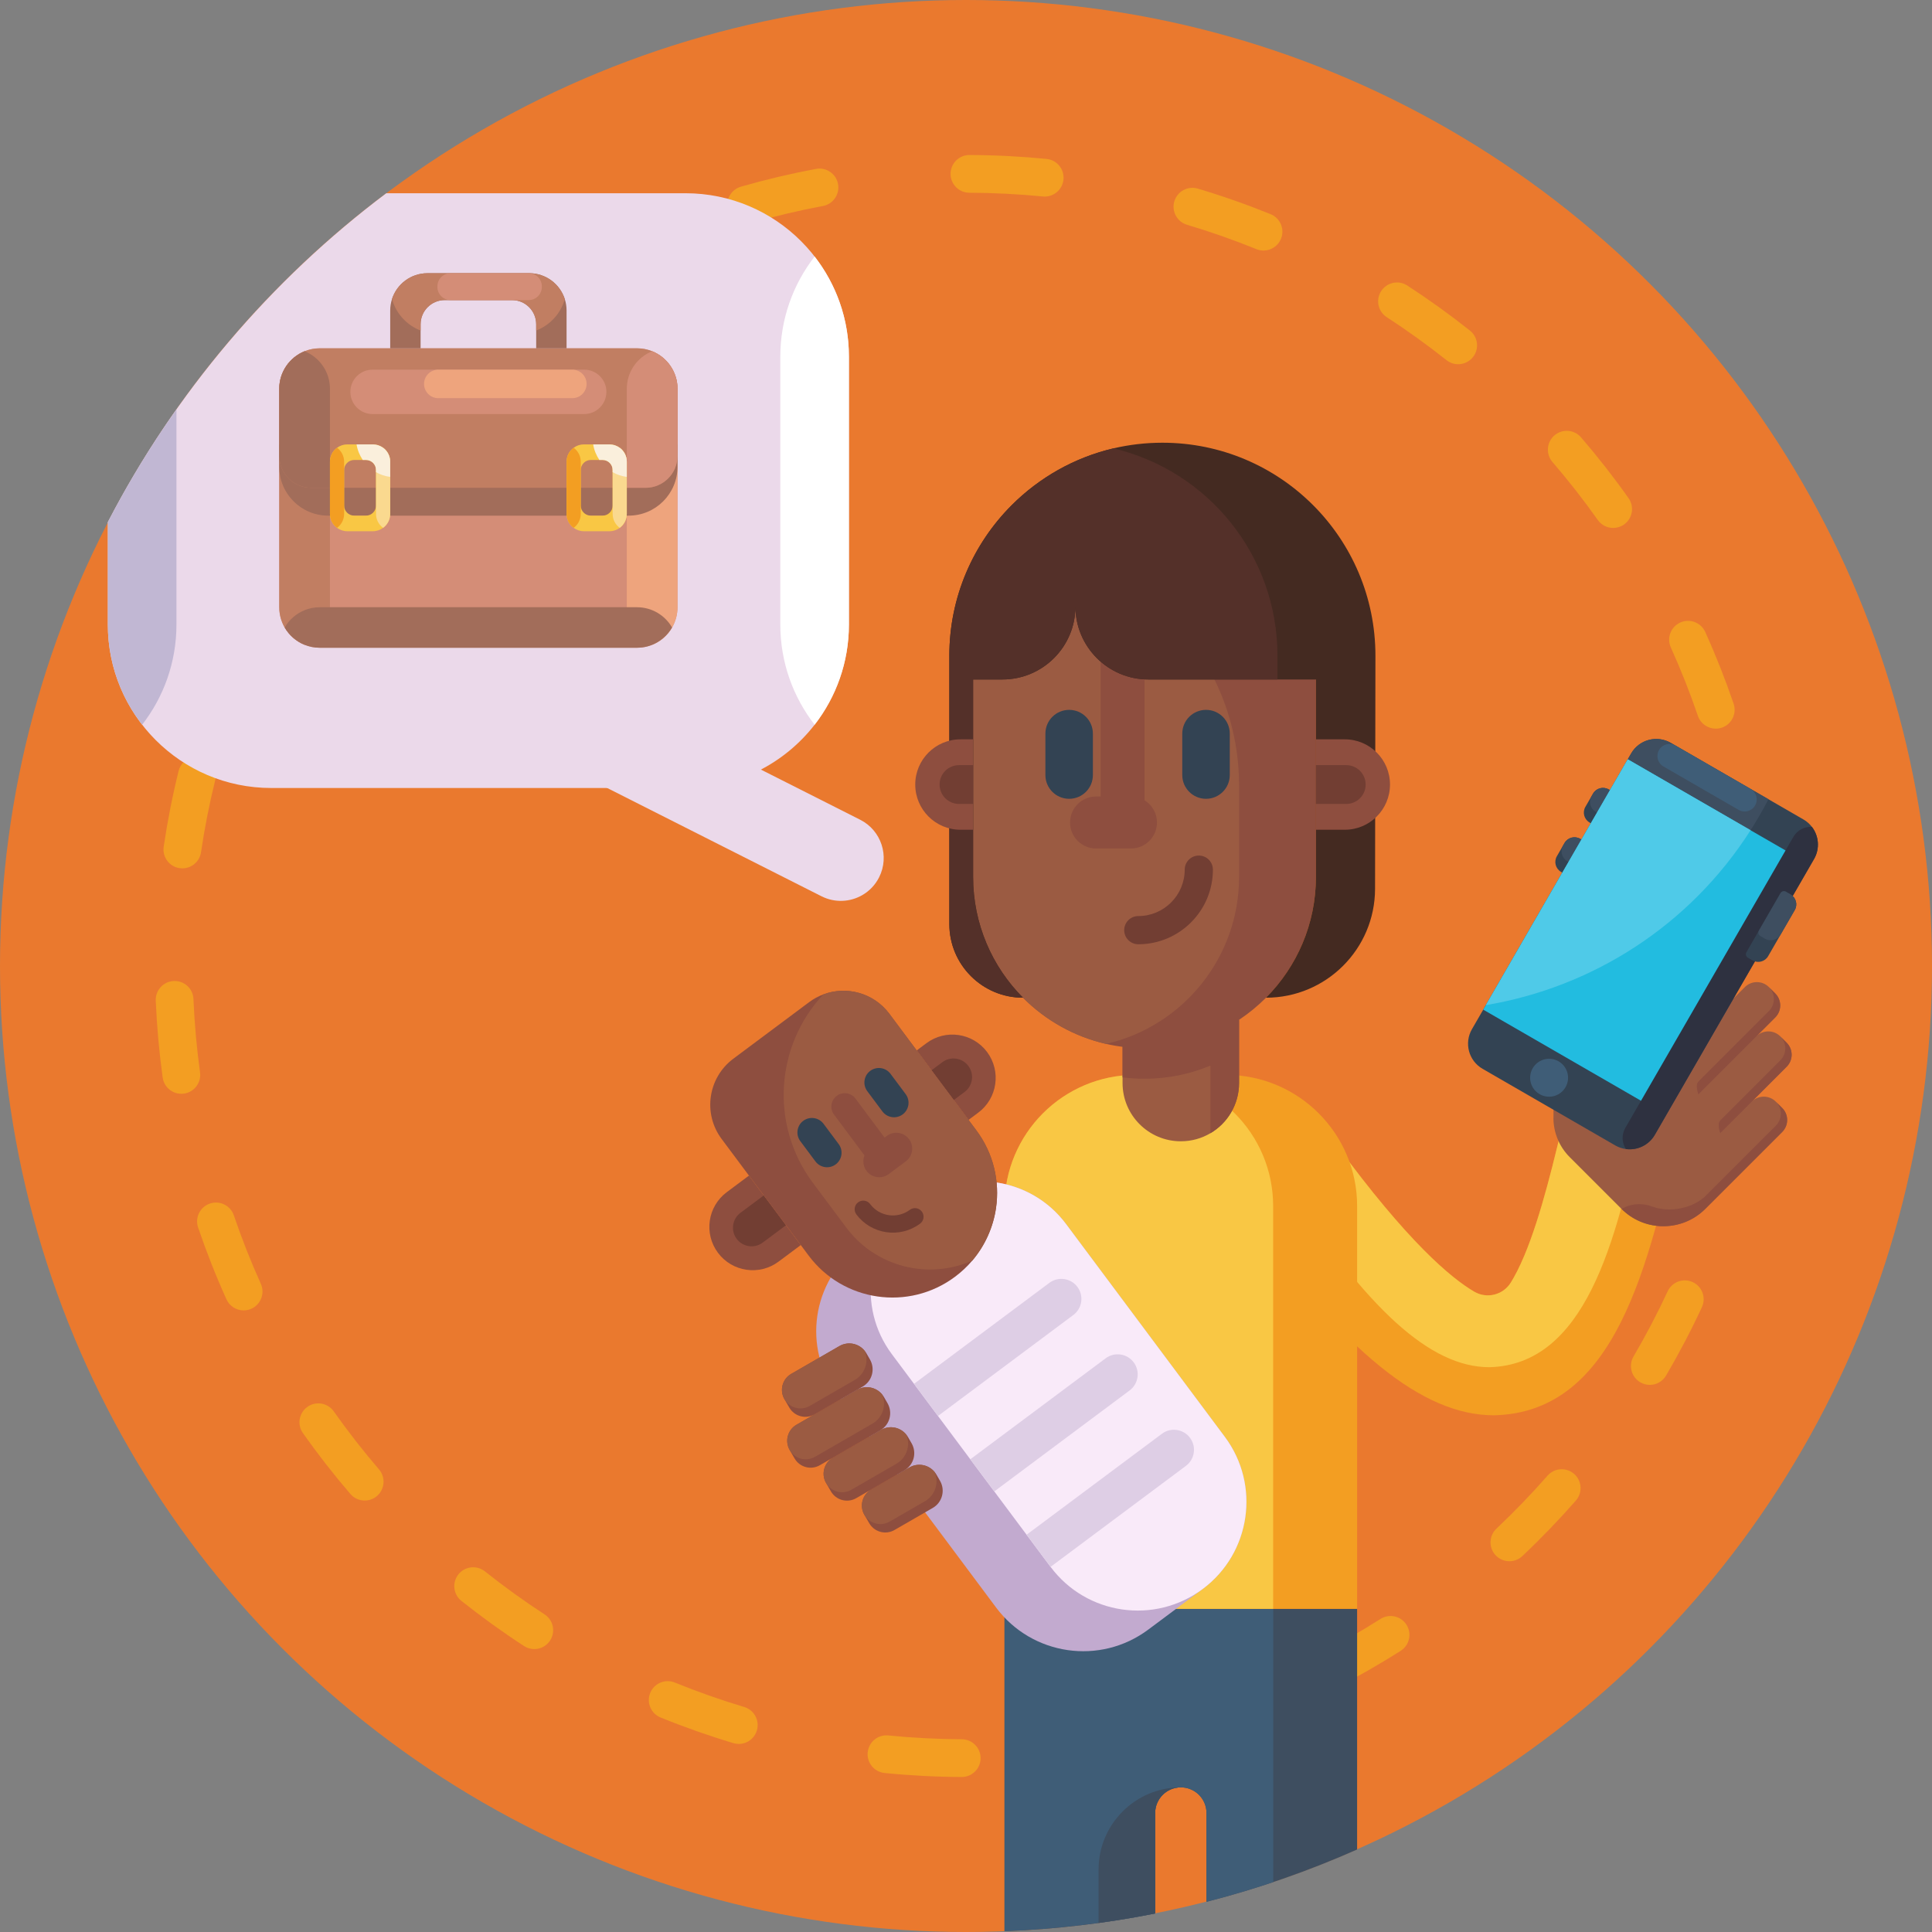 <?xml version="1.0" encoding="UTF-8"?> <svg xmlns="http://www.w3.org/2000/svg" id="Icons" height="512" viewBox="0 0 512 512" width="512"><rect x="0" y="0" width="512" height="512" fill="#808080" stroke="none"/><g><circle cx="256" cy="256" fill="#ea792e" r="256"></circle><g fill="#f39e22"><path d="m254.869 470.922c-.008 0-.015 0-.023 0-6.801-.03-13.67-.387-20.416-1.059-2.748-.273-4.753-2.724-4.48-5.471.273-2.748 2.716-4.76 5.471-4.48 6.433.641 12.983.98 19.47 1.01 2.761.013 4.99 2.261 4.978 5.022-.013 2.754-2.249 4.978-5 4.978z"></path><path d="m294.604 467.366c-2.362 0-4.463-1.682-4.91-4.088-.504-2.715 1.288-5.324 4.003-5.829 6.374-1.184 12.757-2.688 18.972-4.472 2.656-.762 5.424.773 6.185 3.428s-.773 5.424-3.427 6.186c-6.521 1.87-13.218 3.448-19.904 4.69-.309.058-.616.085-.919.085z"></path><path d="m195.787 462.16c-.475 0-.958-.067-1.436-.211-6.505-1.948-12.995-4.234-19.289-6.797-2.558-1.041-3.787-3.958-2.746-6.516 1.041-2.557 3.958-3.785 6.516-2.746 6 2.442 12.186 4.622 18.387 6.479 2.646.792 4.148 3.579 3.356 6.225-.649 2.167-2.637 3.566-4.788 3.566z"></path><path d="m351.176 448.165c-1.821 0-3.577-.998-4.459-2.732-1.253-2.46-.274-5.471 2.187-6.725 5.763-2.935 11.459-6.187 16.931-9.667 2.331-1.483 5.421-.795 6.902 1.535 1.482 2.33.795 5.421-1.535 6.902-5.739 3.65-11.715 7.062-17.76 10.142-.728.37-1.502.545-2.266.545z"></path><path d="m141.588 437.024c-.935 0-1.881-.263-2.723-.811-5.689-3.705-11.271-7.728-16.588-11.957-2.161-1.719-2.52-4.864-.8-7.025s4.863-2.521 7.026-.801c5.071 4.033 10.393 7.87 15.818 11.402 2.314 1.507 2.969 4.604 1.462 6.919-.958 1.473-2.56 2.273-4.195 2.273z"></path><path d="m400.005 413.744c-1.329 0-2.654-.526-3.638-1.568-1.895-2.009-1.803-5.173.205-7.068 4.709-4.443 9.263-9.168 13.535-14.04 1.82-2.077 4.979-2.284 7.056-.464 2.076 1.82 2.284 4.979.463 7.056-4.479 5.109-9.254 10.062-14.191 14.722-.965.91-2.199 1.362-3.43 1.362z"></path><path d="m96.649 397.661c-1.407 0-2.806-.591-3.795-1.742-4.426-5.152-8.657-10.578-12.574-16.127-1.592-2.257-1.054-5.376 1.202-6.969 2.255-1.592 5.376-1.056 6.968 1.202 3.735 5.291 7.769 10.465 11.989 15.378 1.8 2.095 1.561 5.251-.534 7.051-.944.811-2.102 1.207-3.256 1.207z"></path><path d="m437.212 367.007c-.859 0-1.729-.222-2.524-.688-2.382-1.396-3.181-4.46-1.785-6.842 3.277-5.59 6.321-11.4 9.049-17.271 1.163-2.503 4.137-3.593 6.641-2.427 2.504 1.163 3.591 4.137 2.427 6.642-2.86 6.156-6.054 12.25-9.49 18.112-.93 1.589-2.601 2.474-4.318 2.474z"></path><path d="m64.567 347.268c-1.906 0-3.726-1.095-4.561-2.945-2.794-6.192-5.319-12.594-7.506-19.025-.889-2.614.51-5.454 3.125-6.343 2.613-.89 5.454.51 6.343 3.124 2.084 6.13 4.491 12.23 7.153 18.133 1.136 2.517.016 5.478-2.501 6.613-.667.3-1.366.443-2.053.443z"></path><path d="m48.053 289.862c-2.459 0-4.603-1.814-4.947-4.319-.913-6.631-1.525-13.403-1.82-20.131l-.01-.243c-.109-2.76 2.04-5.085 4.799-5.193 2.771-.123 5.084 2.04 5.193 4.799l.009.219c.281 6.399.865 12.861 1.735 19.187.376 2.735-1.536 5.259-4.271 5.635-.231.031-.461.046-.688.046z"></path><path d="m465.734 252.25c-2.663 0-4.876-2.1-4.992-4.785l-.02-.461c-.283-6.47-.877-13.004-1.765-19.397-.379-2.735 1.53-5.261 4.266-5.64 2.73-.394 5.26 1.529 5.64 4.265.93 6.704 1.553 13.553 1.851 20.356l.019.447c.119 2.759-2.021 5.092-4.781 5.21-.073.004-.146.005-.218.005z"></path><path d="m48.331 230.123c-.243 0-.489-.018-.736-.055-2.732-.403-4.62-2.944-4.216-5.677.992-6.722 2.321-13.473 3.95-20.063.662-2.683 3.371-4.317 6.054-3.654 2.681.662 4.317 3.372 3.654 6.053-1.553 6.283-2.82 12.718-3.766 19.126-.367 2.483-2.502 4.27-4.94 4.27z"></path><path d="m454.694 193.103c-2.08 0-4.022-1.308-4.731-3.386-2.091-6.128-4.504-12.226-7.173-18.126-1.138-2.516-.021-5.479 2.495-6.616 2.517-1.138 5.479-.021 6.616 2.495 2.8 6.19 5.332 12.588 7.525 19.017.892 2.614-.504 5.455-3.117 6.348-.535.182-1.08.268-1.615.268z"></path><path d="m65.417 172.889c-.704 0-1.418-.149-2.099-.464-2.505-1.161-3.596-4.134-2.435-6.639 2.854-6.159 6.04-12.257 9.472-18.125 1.394-2.383 4.455-3.186 6.84-1.792 2.384 1.395 3.186 4.457 1.792 6.841-3.272 5.595-6.31 11.408-9.031 17.279-.845 1.825-2.652 2.9-4.539 2.9z"></path><path d="m427.51 139.91c-1.568 0-3.111-.734-4.086-2.112-3.738-5.283-7.778-10.453-12.006-15.366-1.801-2.094-1.564-5.25.529-7.052 2.093-1.801 5.251-1.562 7.051.528 4.433 5.152 8.669 10.573 12.589 16.114 1.595 2.254 1.061 5.374-1.193 6.97-.877.62-1.886.918-2.884.918z"></path><path d="m97.985 122.804c-1.168 0-2.342-.407-3.29-1.236-2.079-1.818-2.29-4.978-.471-7.056 4.472-5.112 9.241-10.07 14.175-14.736 2.006-1.897 5.17-1.81 7.068.197 1.897 2.007 1.809 5.171-.197 7.068-4.706 4.45-9.255 9.179-13.52 14.055-.988 1.13-2.373 1.708-3.765 1.708z"></path><path d="m386.433 96.52c-1.089 0-2.186-.354-3.105-1.084-5.079-4.03-10.405-7.861-15.831-11.386-2.316-1.505-2.974-4.602-1.469-6.917 1.504-2.315 4.6-2.973 6.917-1.47 5.69 3.696 11.275 7.714 16.601 11.94 2.163 1.716 2.525 4.861.808 7.024-.988 1.244-2.448 1.893-3.921 1.893z"></path><path d="m143.3 83.859c-1.652 0-3.268-.817-4.221-2.313-1.484-2.329-.8-5.42 1.529-6.904 5.735-3.655 11.707-7.073 17.749-10.158 2.459-1.256 5.471-.279 6.727 2.18s.28 5.471-2.179 6.727c-5.761 2.941-11.454 6.2-16.922 9.686-.833.528-1.763.782-2.683.782z"></path><path d="m334.846 66.396c-.626 0-1.263-.118-1.879-.368-6.002-2.437-12.19-4.609-18.392-6.458-2.646-.789-4.152-3.574-3.363-6.221.789-2.646 3.572-4.15 6.22-3.363 6.507 1.939 13 4.22 19.297 6.776 2.559 1.039 3.791 3.955 2.752 6.514-.789 1.942-2.66 3.12-4.635 3.12z"></path><path d="m197.736 59.277c-2.172 0-4.171-1.426-4.802-3.617-.764-2.653.768-5.425 3.421-6.188 6.521-1.878 13.216-3.463 19.899-4.712 2.715-.504 5.326 1.282 5.833 3.997.507 2.714-1.282 5.326-3.997 5.833-6.371 1.19-12.753 2.701-18.968 4.491-.462.133-.928.196-1.386.196z"></path><path d="m276.859 52.092c-.164 0-.33-.008-.496-.024-6.433-.634-12.984-.967-19.471-.989-2.761-.01-4.992-2.256-4.982-5.018.01-2.755 2.247-4.982 5-4.982h.018c6.801.023 13.67.373 20.417 1.038 2.748.271 4.756 2.718 4.486 5.466-.256 2.581-2.431 4.509-4.972 4.509z"></path></g><g><g><g><g><path d="m329.38 321.284c27.202 37.165 47.574 53.783 66.527 53.783 32.541-.704 40.965-40.428 49.112-75.082l-10.139-2.326-19.667-4.514c-3.281 14.264-6.84 29.074-11.242 39.584-1.324 3.155-2.539 5.471-3.591 7.167-2.044 3.297-6.343 4.373-9.69 2.414-6.154-3.602-17.719-13.259-36.619-39.091l-13.671 10z" fill="#f39e22"></path><path d="m340.4 313.22c21.938 33.875 38.685 49.103 54.302 49.103 25.247-.64 33.634-32.93 40.178-64.664l-19.667-4.514c-3.281 14.264-6.84 29.074-11.242 39.584-1.324 3.155-2.539 5.471-3.591 7.167-2.044 3.297-6.343 4.373-9.69 2.414-6.154-3.602-17.719-13.259-36.619-39.091z" fill="#f9c744"></path></g><g><path d="m411.672 296.241c0 3.902 1.557 7.646 4.31 10.399l13.726 13.726c2.919 2.929 6.719 4.458 10.556 4.588.176.009.361.009.538.009 4.013 0 8.036-1.529 11.103-4.597l20.381-20.381c1.752-1.761 1.752-4.606 0-6.358l-1.687-1.687c-1.761-1.752-4.606-1.752-6.358 0l9.25-9.25c1.752-1.752 1.752-4.597 0-6.358l-1.687-1.687c-1.761-1.752-4.606-1.752-6.358 0l5.014-5.014c1.752-1.752 1.752-4.606 0-6.358l-1.687-1.687c-1.752-1.752-4.597-1.752-6.358 0l-4.532 4.532c1.752-1.752 1.752-4.597 0-6.358l-1.687-1.687c-1.752-1.752-4.597-1.752-6.358 0l-20.937 20.937v-9.583c0-3.763-3.04-6.803-6.803-6.803h-3.605c-3.763 0-6.803 3.04-6.803 6.803v26.804z" fill="#9b5b42"></path><g><g><path d="m440.286 280.347.342-.342 15.569-15.569c1.756-1.755 1.756-4.601 0-6.357l1.686 1.687c1.755 1.755 1.756 4.602 0 6.357l-17.597 17.598c0-.002-.931-2.443 0-3.374z" fill="#8e4e3f"></path></g><g><path d="m455.89 296.917.342-.342 15.569-15.569c1.755-1.755 1.755-4.601 0-6.357l1.686 1.687c1.755 1.755 1.755 4.602 0 6.357l-17.597 17.597c-.001 0-.932-2.442 0-3.373z" fill="#8e4e3f"></path></g><g><path d="m450.083 286.637.342-.342 18.35-18.35c1.755-1.755 1.755-4.602 0-6.357l1.686 1.687c1.756 1.755 1.756 4.602 0 6.357l-20.378 20.378c0-.001-.931-2.442 0-3.373z" fill="#8e4e3f"></path></g><g fill="#8e4e3f"><path d="m428.905 269.426v9.588l-3.638 3.638v-13.254c0-3.742-3.034-6.776-6.776-6.776h3.61c3.758 0 6.804 3.046 6.804 6.804z"></path><path d="m429.738 320.366c2.842 2.851 6.519 4.365 10.252 4.564.044.002.087.008.13.01.058.003.116.012.174.014l.004-.014c4.194.144 8.433-1.376 11.635-4.578l20.378-20.378c1.755-1.755 1.755-4.602 0-6.357l-1.686-1.687c1.755 1.755 1.755 4.602 0 6.357l-18.35 18.35c-.028.03-.056.059-.085.089-3.297 3.429-9.635 4.743-14.241 3.034-2.518-.934-5.289-.911-7.676.32z"></path></g></g></g></g><g><g><g><path d="m359.65 426.35v63.79c-12.854 5.702-26.242 10.366-39.92 13.86v-23.53c.001-3.765-3.047-6.801-6.81-6.8-3.75 0-6.79 3.05-6.79 6.8v26.62c-13.164 2.624-26.393 4.17-39.92 4.71v-85.45z" fill="#3e4e60"></path><path d="m337.42 426.35v72.43c-5.81 1.95-11.71 3.69-17.69 5.22v-23.53c.001-3.765-3.047-6.801-6.81-6.8-3.75 0-6.79 3.05-6.79 6.8v26.62c-13.164 2.624-26.393 4.17-39.92 4.71v-85.45z" fill="#3f5d77"></path><path d="m312.92 473.67c-3.75 0-6.79 3.05-6.79 6.8v26.62c-4.95.99-9.95 1.83-15 2.52v-14.15c0-12.03 9.76-21.79 21.79-21.79z" fill="#3e4e60"></path></g></g><g><path d="m266.206 319.627v106.724h93.447v-106.724c0-19.202-15.562-34.774-34.775-34.774h-23.898c-19.212 0-34.774 15.572-34.774 34.774z" fill="#f39e22"></path><path d="m266.206 319.627v106.724h71.193v-106.724c0-19.202-15.562-34.774-34.775-34.774h-1.644c-19.212 0-34.774 15.572-34.774 34.774z" fill="#f9c744"></path></g><g><path d="m297.49 270.251v16.768c0 8.528 6.916 15.434 15.445 15.434 2.86 0 5.54-.779 7.834-2.135 4.547-2.679 7.6-7.632 7.6-13.299v-16.768z" fill="#9b5b42"></path><path d="m328.369 270.251v16.768c0 5.668-3.053 10.62-7.6 13.299v-17.921c-5.369 2.241-11.271 3.48-17.462 3.48-1.975 0-3.917-.128-5.817-.363v-15.263z" fill="#8e4e3f"></path></g><g><g><path d="m257.881 169.269v63.102c0 12.541 5.081 23.898 13.299 32.117 5.935 5.924 13.492 10.215 21.945 12.157 3.277.747 6.682 1.142 10.183 1.142 25.083 0 45.426-20.333 45.426-45.416v-63.102c0-13.748-11.154-24.891-24.901-24.891h-41.061c-2.412 0-4.739.341-6.948.993-10.365 2.999-17.943 12.563-17.943 23.898z" fill="#8e4e3f"></path><path d="m257.881 169.269v63.102c0 12.541 5.081 23.898 13.299 32.117 5.935 5.924 13.492 10.215 21.945 12.157 20.194-4.622 35.244-22.692 35.244-44.274v-24.144c0-31.412-22.671-57.52-52.546-62.856-10.364 2.999-17.942 12.563-17.942 23.898z" fill="#9b5b42"></path><g fill="#8e4e3f"><path d="m290.462 211.084h9.26c3.803 0 6.887 3.083 6.887 6.887 0 3.803-3.083 6.887-6.887 6.887h-9.26c-3.803 0-6.887-3.083-6.887-6.887s3.083-6.887 6.887-6.887z"></path><path d="m291.688 144.377h11.617v71.382h-11.617z" transform="matrix(-1 0 0 -1 594.994 360.136)"></path></g><g fill="#334353"><path d="m319.608 188.121c3.476 0 6.293 2.818 6.293 6.293v10.985c0 3.476-2.818 6.293-6.293 6.293-3.476 0-6.293-2.818-6.293-6.293v-10.985c-.001-3.475 2.817-6.293 6.293-6.293z"></path><path d="m283.335 188.121c3.476 0 6.293 2.818 6.293 6.293v10.985c0 3.476-2.818 6.293-6.293 6.293-3.476 0-6.293-2.818-6.293-6.293v-10.985c-.001-3.475 2.817-6.293 6.293-6.293z"></path></g><g><path d="m301.661 250.239c10.903 0 19.773-8.87 19.773-19.772 0-2.063-1.672-3.736-3.736-3.736-2.063 0-3.736 1.672-3.736 3.736 0 6.783-5.518 12.301-12.301 12.301-2.063 0-3.736 1.672-3.736 3.736 0 2.062 1.673 3.735 3.736 3.735z" fill="#723e33"></path></g></g><g><path d="m251.584 173.784c0-15.589 6.324-29.707 16.538-39.922 7.287-7.286 16.565-12.594 26.94-15.041 4.171-.976 8.516-1.497 12.982-1.497 31.191 0 56.46 25.269 56.46 56.46l-.1 61.767c-.026 15.942-12.957 28.852-28.899 28.852 8.175-8.212 13.23-19.532 13.23-32.033v-52.303h-44.391c-10.684 0-19.345-8.661-19.345-19.345 0 10.684-8.661 19.345-19.345 19.345h-7.771v52.303c0 12.5 5.049 23.82 13.219 32.033-10.778 0-19.516-8.738-19.516-19.516v-71.103z" fill="#442a21"></path><path d="m251.584 173.784c0-15.589 6.324-29.707 16.538-39.922 7.287-7.286 16.565-12.594 26.94-15.041 24.921 5.869 43.478 28.237 43.478 54.962v6.284h-34.197c-10.684 0-19.345-8.661-19.345-19.345 0 10.684-8.661 19.345-19.345 19.345h-7.771v52.303c0 12.5 5.049 23.82 13.219 32.033-10.778 0-19.516-8.738-19.516-19.516v-71.103z" fill="#543029"></path></g><g><g><path d="m356.385 219.891h-7.656v-23.959h7.656c6.616 0 11.979 5.363 11.979 11.979.001 6.616-5.363 11.98-11.979 11.98z" fill="#8e4e3f"></path><path d="m356.772 213.052h-8.043v-10.281h8.043c2.839 0 5.14 2.301 5.14 5.14s-2.301 5.141-5.14 5.141z" fill="#723e33"></path></g><g><path d="m254.529 195.932h3.353v23.959h-3.353c-6.616 0-11.979-5.363-11.979-11.979 0-6.617 5.363-11.98 11.979-11.98z" fill="#8e4e3f"></path><path d="m254.143 202.771h3.739v10.281h-3.739c-2.839 0-5.14-2.301-5.14-5.14-.001-2.84 2.301-5.141 5.14-5.141z" fill="#723e33"></path></g></g></g></g><g><g><path d="m282.514 324.38 42.079 56.398c9.515 12.753 6.89 30.805-5.863 40.32l-14.437 10.771c-12.753 9.515-30.805 6.89-40.32-5.863l-42.079-56.398c-9.294-12.456-6.736-30.09 5.728-39.389l15.503-11.567c12.463-9.299 30.095-6.729 39.389 5.728z" fill="#c2aacf"></path><path d="m282.514 324.38 42.079 56.398c9.515 12.753 6.89 30.805-5.863 40.32s-30.805 6.89-40.32-5.863l-42.079-56.398c-9.294-12.456-6.736-30.09 5.728-39.389l1.066-.796c12.463-9.299 30.095-6.729 39.389 5.728z" fill="#f9eaf9"></path><g fill="#decee5"><path d="m284.448 348.485-35.872 26.764-6.354-8.516 35.872-26.764c2.352-1.755 5.68-1.271 7.435 1.081 1.754 2.352 1.27 5.68-1.081 7.435z"></path><path d="m299.365 368.478-35.872 26.764-6.354-8.516 35.872-26.764c2.352-1.755 5.68-1.271 7.435 1.081 1.754 2.352 1.27 5.68-1.081 7.435z"></path><path d="m314.282 388.471-35.872 26.764-6.354-8.516 35.872-26.764c2.352-1.755 5.68-1.271 7.435 1.081 1.754 2.352 1.27 5.681-1.081 7.435z"></path></g></g><g><g><g><path d="m206.336 334.339 5.882-4.389-13.733-18.406-5.882 4.389c-5.083 3.792-6.129 10.987-2.337 16.07 3.793 5.082 10.987 6.128 16.07 2.336z" fill="#8e4e3f"></path><path d="m202.119 329.307 6.179-4.61-5.893-7.898-6.179 4.61c-2.181 1.627-2.63 4.715-1.003 6.896 1.628 2.18 4.715 2.629 6.896 1.002z" fill="#723e33"></path></g><g><path d="m245.517 276.454-2.576 1.922 13.733 18.406 2.576-1.922c5.083-3.792 6.129-10.987 2.337-16.07-3.793-5.082-10.988-6.128-16.07-2.336z" fill="#8e4e3f"></path><path d="m249.733 281.486-2.873 2.143 5.893 7.898 2.873-2.143c2.181-1.627 2.63-4.715 1.003-6.896-1.627-2.18-4.714-2.629-6.896-1.002z" fill="#723e33"></path></g></g><g><path d="m235.699 268.67 23.038 30.878c4.579 6.137 6.239 13.549 5.218 20.572-.741 5.065-2.873 9.924-6.3 13.961-1.331 1.562-2.853 2.998-4.566 4.277-12.274 9.158-29.653 6.635-38.81-5.639l-23.038-30.878c-5.019-6.727-3.63-16.252 3.098-21.271l20.093-14.991c1.18-.881 2.444-1.563 3.762-2.051 6.166-2.318 13.366-.405 17.505 5.142z" fill="#8e4e3f"></path><path d="m235.699 268.67 23.038 30.878c4.579 6.137 6.239 13.549 5.218 20.572-.741 5.065-2.873 9.924-6.3 13.961-11.569 5.111-25.531 1.763-33.411-8.797l-8.815-11.814c-11.469-15.371-9.907-36.424 2.764-49.943 6.167-2.317 13.367-.404 17.506 5.143z" fill="#9b5b42"></path><g fill="#8e4e3f"><path d="m235.022 301.027-4.532 3.381c-1.861 1.389-2.244 4.023-.856 5.884 1.389 1.861 4.023 2.244 5.884.856l4.532-3.381c1.861-1.389 2.244-4.023.856-5.884-1.388-1.862-4.023-2.245-5.884-.856z"></path><path d="m221.745 290.413c-1.57 1.171-1.893 3.393-.722 4.963l9.421 12.627 5.685-4.241-9.421-12.627c-1.171-1.57-3.393-1.893-4.963-.722z"></path></g><g fill="#334353"><path d="m212.87 297.035c-1.701 1.269-2.051 3.677-.782 5.377l4.011 5.375c1.269 1.701 3.676 2.051 5.377.782s2.051-3.677.782-5.377l-4.011-5.375c-1.269-1.701-3.676-2.051-5.377-.782z"></path><path d="m230.62 283.792c-1.701 1.269-2.051 3.677-.782 5.377l4.011 5.375c1.269 1.701 3.677 2.051 5.377.782 1.701-1.269 2.051-3.677.782-5.377l-4.011-5.375c-1.269-1.701-3.676-2.051-5.377-.782z"></path></g><g><path d="m243.837 324.276c-5.335 3.981-12.914 2.879-16.894-2.456-.753-1.01-.546-2.439.464-3.192s2.439-.546 3.192.464c2.476 3.319 7.191 4.005 10.51 1.528 1.01-.753 2.439-.546 3.192.464.754 1.009.546 2.438-.464 3.192z" fill="#723e33"></path></g></g></g></g><g><g><path d="m229.07 401.447c-1.357-2.347-.553-5.35 1.796-6.704l10.146-5.851c2.282-1.327 5.142-.729 6.732 1.286.163.19.307.409.438.636l.939 1.626c1.444 2.517.585 5.724-1.921 7.17l-10.144 5.856c-2.345 1.354-5.344.551-6.699-1.793z" fill="#8e4e3f"></path><path d="m245.101 397.852-9.331 5.387c-2.345 1.354-5.343.552-6.699-1.792-1.358-2.347-.554-5.35 1.795-6.705l10.145-5.851c2.282-1.327 5.142-.729 6.732 1.286 1.138 2.817.064 6.113-2.642 7.675z" fill="#9b5b42"></path></g><g><path d="m218.919 393.011c-1.357-2.347-.553-5.35 1.796-6.704l12.763-7.362c2.282-1.327 5.142-.729 6.732 1.286.163.19.307.409.438.636l.939 1.626c1.444 2.517.585 5.724-1.921 7.17l-12.761 7.367c-2.345 1.354-5.344.551-6.699-1.793z" fill="#8e4e3f"></path><path d="m237.567 387.905-11.948 6.898c-2.345 1.354-5.343.552-6.699-1.792-1.358-2.347-.554-5.35 1.795-6.705l12.763-7.362c2.282-1.327 5.142-.729 6.732 1.286 1.138 2.818.063 6.113-2.643 7.675z" fill="#9b5b42"></path></g><g><path d="m209.279 384.28c-1.357-2.347-.553-5.35 1.796-6.704l16.024-9.245c2.282-1.327 5.142-.729 6.732 1.286.163.19.307.409.438.636l.939 1.626c1.444 2.517.585 5.724-1.921 7.17l-16.021 9.25c-2.345 1.354-5.344.551-6.699-1.793z" fill="#8e4e3f"></path><path d="m231.188 377.292-15.209 8.781c-2.345 1.354-5.343.552-6.699-1.792-1.358-2.347-.554-5.35 1.795-6.705l16.023-9.245c2.282-1.327 5.142-.729 6.732 1.286 1.138 2.817.064 6.113-2.642 7.675z" fill="#9b5b42"></path></g><g><path d="m207.883 370.796c-1.357-2.347-.553-5.35 1.796-6.704l12.763-7.362c2.282-1.327 5.142-.729 6.732 1.286.163.19.307.409.438.636l.939 1.626c1.444 2.517.585 5.724-1.921 7.17l-12.761 7.367c-2.345 1.354-5.344.551-6.699-1.793z" fill="#8e4e3f"></path><path d="m226.532 365.69-11.948 6.898c-2.345 1.354-5.343.552-6.699-1.792-1.358-2.347-.554-5.35 1.795-6.705l12.763-7.362c2.282-1.327 5.142-.729 6.732 1.286 1.137 2.817.063 6.113-2.643 7.675z" fill="#9b5b42"></path></g></g></g><g><g><path d="m432.267 199.674-42.188 73.072c-2.124 3.678-.864 8.377 2.811 10.499l35.161 20.3c.899.519 1.862.835 2.828.964 2.992.397 6.066-1 7.67-3.779l42.188-73.072c1.603-2.776 1.276-6.136-.564-8.529-.594-.773-1.349-1.448-2.248-1.967l-35.161-20.3c-3.676-2.122-8.376-.863-10.497 2.812z" fill="#334353"></path><path d="m432.267 199.674-38.508 66.698c29.429-4.936 56.51-22.493 72.597-50.355.804-1.392 1.571-2.794 2.301-4.206l-25.893-14.949c-3.676-2.122-8.376-.863-10.497 2.812z" fill="#3e4e60"></path><path d="m475.251 221.791-44.526 77.121c-1.042 1.804-.916 3.965.153 5.596 2.993.397 6.066-1 7.67-3.779l42.188-73.072c1.603-2.776 1.276-6.136-.564-8.529-1.946-.11-3.879.859-4.921 2.663z" fill="#2e3140"></path><g fill="#3f5d77"><circle cx="410.527" cy="285.613" r="5.025"></circle><path d="m440.832 203.123 19.921 11.501c1.528.882 3.481.359 4.363-1.169s.359-3.481-1.169-4.363l-19.921-11.501c-1.528-.882-3.481-.359-4.363 1.169-.882 1.527-.359 3.481 1.169 4.363z"></path></g></g><g><g><path d="m471.849 236.708-9.034 15.647c-.291.504-.118 1.15.386 1.441l1.226.708c1.455.84 3.311.343 4.149-1.11l7.053-12.216c.838-1.452.343-3.311-1.112-4.151l-1.226-.708c-.504-.291-1.15-.118-1.442.389z" fill="#334353"></path><path d="m471.849 236.708-5.722 9.91c-.292.506-.119 1.153.385 1.443l1.226.708c1.455.84 3.312.34 4.151-1.112l3.741-6.479c.838-1.452.343-3.311-1.112-4.151l-1.226-.708c-.505-.291-1.151-.118-1.443.389z" fill="#3e4e60"></path></g><g><path d="m427.931 211.352-4.009 6.945c-.291.504-.937.677-1.441.386l-1.226-.708c-1.455-.84-1.952-2.696-1.114-4.148l2.029-3.514c.838-1.452 2.696-1.952 4.151-1.112l1.226.708c.504.29.677.937.384 1.443z" fill="#334353"></path><path d="m427.931 211.352-2.372 4.108c-.292.506-.938.68-1.442.389l-1.226-.708c-1.455-.84-1.951-2.698-1.112-4.151l.391-.678c.838-1.452 2.696-1.952 4.151-1.112l1.226.708c.504.291.677.938.384 1.444z" fill="#3e4e60"></path></g><g><path d="m420.374 224.442-4.009 6.945c-.291.504-.937.677-1.441.386l-1.226-.708c-1.455-.84-1.952-2.696-1.114-4.148l2.029-3.514c.838-1.452 2.696-1.952 4.151-1.112l1.226.708c.503.29.676.936.384 1.443z" fill="#334353"></path><path d="m420.374 224.442-2.372 4.108c-.292.506-.938.68-1.442.389l-1.226-.708c-1.455-.84-1.951-2.698-1.112-4.151l.391-.678c.838-1.452 2.696-1.952 4.151-1.112l1.226.708c.503.291.676.937.384 1.444z" fill="#3e4e60"></path></g></g><g><path d="m394.833 222.317h76.598v48.284h-76.598z" fill="#22bce0" transform="matrix(.5 -.866 .866 .5 3.126 498.333)"></path><path d="m431.374 201.22-37.616 65.152c27.998-4.694 53.866-20.814 70.166-46.359z" fill="#4fcae8"></path></g></g></g><g><g id="Speech-bubble_11_"><path d="m228.519 237.214c-3.21 1.853-7.26 2.101-10.815.306l-59.746-30.183c-5.601-2.83-7.848-9.665-5.018-15.266 2.829-5.601 9.663-7.847 15.266-5.018l59.746 30.183c5.601 2.83 7.848 9.665 5.018 15.266-1.034 2.046-2.604 3.645-4.451 4.712z" fill="#ebd9ea"></path><path d="m224.97 94.53v70.97c0 10.01-3.39 19.22-9.08 26.56-7.93 10.21-20.32 16.77-34.24 16.77h-109.75c-24.057.006-43.351-19.573-43.32-43.33v-27.14c17.67-34.152 43.078-64.093 73.79-87.15h79.28c24.051.002 43.354 19.558 43.32 43.32z" fill="#ebd9ea"></path><path d="m224.972 94.534v70.967c0 10.011-3.391 19.218-9.086 26.56-5.703-7.342-9.094-16.549-9.094-26.56v-70.967c0-10.011 3.391-19.218 9.094-26.552 5.695 7.334 9.086 16.541 9.086 26.552z" fill="#fff"></path><path d="m46.76 108.48v57.02c0 10.01-3.39 19.22-9.09 26.56-5.7-7.34-9.09-16.55-9.09-26.56v-27.14c5.38-10.4 11.46-20.38 18.18-29.88z" fill="#c1b7d3"></path></g><g><g><path d="m179.544 103.042v57.883c0 1.955-.524 3.789-1.438 5.367-1.189 2.062-3.05 3.695-5.28 4.588-1.236.504-2.593.779-4.01.779h-84.074c-1.424 0-2.781-.275-4.017-.779-2.23-.9-4.091-2.526-5.28-4.588-.914-1.579-1.438-3.412-1.438-5.367v-57.883c0-4.507 2.774-8.37 6.717-9.955 1.236-.504 2.593-.779 4.017-.779h84.074c1.417 0 2.774.275 4.01.779 3.938 1.585 6.719 5.441 6.719 9.955z" fill="#d48d77"></path><path d="m87.442 103.042v57.883c0 4.514-2.781 8.37-6.717 9.955-3.943-1.585-6.717-5.448-6.717-9.955v-57.883c0-4.507 2.774-8.37 6.717-9.955 3.936 1.585 6.717 5.441 6.717 9.955z" fill="#c17e62"></path><path d="m179.544 103.042v57.883c0 1.955-.524 3.789-1.438 5.367-1.189 2.062-3.05 3.695-5.28 4.588-2.23-.9-4.091-2.526-5.28-4.588-.914-1.579-1.438-3.412-1.438-5.367v-57.883c0-4.507 2.774-8.37 6.717-9.955 3.938 1.585 6.719 5.441 6.719 9.955z" fill="#eea47d"></path><path d="m178.106 166.292c-1.854 3.211-5.32 5.367-9.29 5.367h-84.074c-1.424 0-2.781-.275-4.017-.779-2.23-.9-4.091-2.526-5.28-4.588 1.189-2.062 3.05-3.688 5.28-4.588 1.236-.504 2.593-.779 4.017-.779h84.074c3.97 0 7.436 2.156 9.29 5.367z" fill="#a26d5a"></path></g><g><path d="m166.594 136.65h-79.636c-7.152 0-12.95-5.798-12.95-12.95v-5.934h105.536v5.934c0 7.152-5.798 12.95-12.95 12.95z" fill="#a26d5a"></path><path d="m179.544 103.042v17.774c0 4.669-3.789 8.457-8.457 8.457h-88.622c-4.669 0-8.457-3.789-8.457-8.457v-17.774c0-4.507 2.774-8.37 6.717-9.955 1.236-.504 2.593-.779 4.017-.779h84.074c1.417 0 2.774.275 4.01.779 3.937 1.585 6.718 5.441 6.718 9.955z" fill="#c17e62"></path><path d="m87.442 103.042v26.231h-4.978c-4.669 0-8.457-3.789-8.457-8.457v-17.774c0-4.507 2.774-8.37 6.717-9.955 3.937 1.585 6.718 5.441 6.718 9.955z" fill="#a26d5a"></path><path d="m179.544 103.042v17.774c0 4.669-3.789 8.457-8.457 8.457h-4.978v-26.231c0-4.507 2.774-8.37 6.717-9.955 3.937 1.585 6.718 5.441 6.718 9.955z" fill="#d48d77"></path><path d="m154.818 97.961h-56.085c-3.25 0-5.884 2.634-5.884 5.884s2.634 5.884 5.884 5.884h56.085c3.25 0 5.884-2.634 5.884-5.884s-2.634-5.884-5.884-5.884z" fill="#d48d77"></path><path d="m151.675 105.519h-35.522c-2.087 0-3.779-1.692-3.779-3.779s1.692-3.779 3.779-3.779h35.522c2.087 0 3.779 1.692 3.779 3.779s-1.692 3.779-3.779 3.779z" fill="#eea47d"></path></g><g><g><path d="m101.528 118.66c-.759-.564-1.699-.893-2.721-.893h-6.771c-1.014 0-1.955.329-2.714.893-1.142.826-1.881 2.176-1.881 3.701v13.824c0 1.525.739 2.875 1.881 3.701.759.564 1.699.893 2.714.893h6.771c1.021 0 1.961-.329 2.721-.893 1.135-.833 1.874-2.183 1.874-3.701v-13.824c.001-1.518-.738-2.868-1.874-3.701zm-1.879 15.314c0 1.478-1.198 2.677-2.677 2.677h-3.096c-1.478 0-2.677-1.198-2.677-2.677v-9.401c0-1.478 1.198-2.677 2.677-2.677h3.096c1.478 0 2.677 1.198 2.677 2.677z" fill="#f9c744"></path><path d="m103.403 122.361v13.824c0 1.518-.739 2.868-1.874 3.701-1.142-.833-1.881-2.183-1.881-3.701v-13.824c0-1.518.739-2.868 1.881-3.701 1.135.833 1.874 2.183 1.874 3.701z" fill="#fad98f"></path><path d="m91.197 122.361v13.824c0 1.518-.739 2.868-1.874 3.701-1.142-.826-1.881-2.176-1.881-3.701v-13.824c0-1.525.739-2.875 1.881-3.701 1.135.833 1.874 2.183 1.874 3.701z" fill="#f39e22"></path><path d="m101.528 118.66c-.759-.564-1.699-.893-2.721-.893h-4.319c.246 1.512.825 2.911 1.65 4.13h.834c1.478 0 2.677 1.198 2.677 2.677v.56c1.136.641 2.402 1.079 3.753 1.252v-4.024c.001-1.519-.738-2.869-1.874-3.702z" fill="#faefdc"></path></g><g><path d="m164.235 118.66c-.759-.564-1.699-.893-2.721-.893h-6.771c-1.014 0-1.955.329-2.714.893-1.142.826-1.881 2.176-1.881 3.701v13.824c0 1.525.739 2.875 1.881 3.701.759.564 1.699.893 2.714.893h6.771c1.021 0 1.961-.329 2.721-.893 1.135-.833 1.874-2.183 1.874-3.701v-13.824c0-1.518-.739-2.868-1.874-3.701zm-1.879 15.314c0 1.478-1.198 2.677-2.677 2.677h-3.096c-1.478 0-2.677-1.198-2.677-2.677v-9.401c0-1.478 1.198-2.677 2.677-2.677h3.096c1.478 0 2.677 1.198 2.677 2.677z" fill="#f9c744"></path><path d="m166.109 122.361v13.824c0 1.518-.739 2.868-1.874 3.701-1.142-.833-1.881-2.183-1.881-3.701v-13.824c0-1.518.739-2.868 1.881-3.701 1.135.833 1.874 2.183 1.874 3.701z" fill="#fad98f"></path><path d="m153.903 122.361v13.824c0 1.518-.739 2.868-1.874 3.701-1.142-.826-1.881-2.176-1.881-3.701v-13.824c0-1.525.739-2.875 1.881-3.701 1.136.833 1.874 2.183 1.874 3.701z" fill="#f39e22"></path><path d="m164.235 118.66c-.759-.564-1.699-.893-2.721-.893h-4.319c.246 1.512.825 2.911 1.65 4.13h.834c1.478 0 2.677 1.198 2.677 2.677v.56c1.136.641 2.402 1.079 3.753 1.252v-4.024c0-1.519-.739-2.869-1.874-3.702z" fill="#faefdc"></path></g></g><g><path d="m150.148 82.279v10.029h-8.054v-6.381c0-3.533-2.868-6.402-6.408-6.402h-17.814c-3.54 0-6.408 2.868-6.408 6.402v6.381h-8.054v-10.029c0-1.055.168-2.069.47-3.016 1.276-3.977 5.004-6.858 9.404-6.858h26.99c4.4 0 8.128 2.882 9.404 6.858.303.947.47 1.961.47 3.016z" fill="#a26d5a"></path><path d="m149.678 79.263c-1.075 3.829-3.909 6.912-7.584 8.33v-1.666c0-3.533-2.868-6.402-6.408-6.402h-17.814c-3.54 0-6.408 2.868-6.408 6.402v1.666c-1.652-.638-3.137-1.612-4.366-2.841-1.505-1.505-2.627-3.386-3.218-5.488 1.276-3.977 5.004-6.858 9.404-6.858h26.99c4.4-.002 8.128 2.88 9.404 6.857z" fill="#c17e62"></path><path d="m140.109 79.525h-20.709c-1.924 0-3.484-1.56-3.484-3.484v-.152c0-1.924 1.56-3.484 3.484-3.484h20.709c1.924 0 3.484 1.56 3.484 3.484v.152c0 1.924-1.559 3.484-3.484 3.484z" fill="#d48d77"></path></g></g></g></g></svg> 